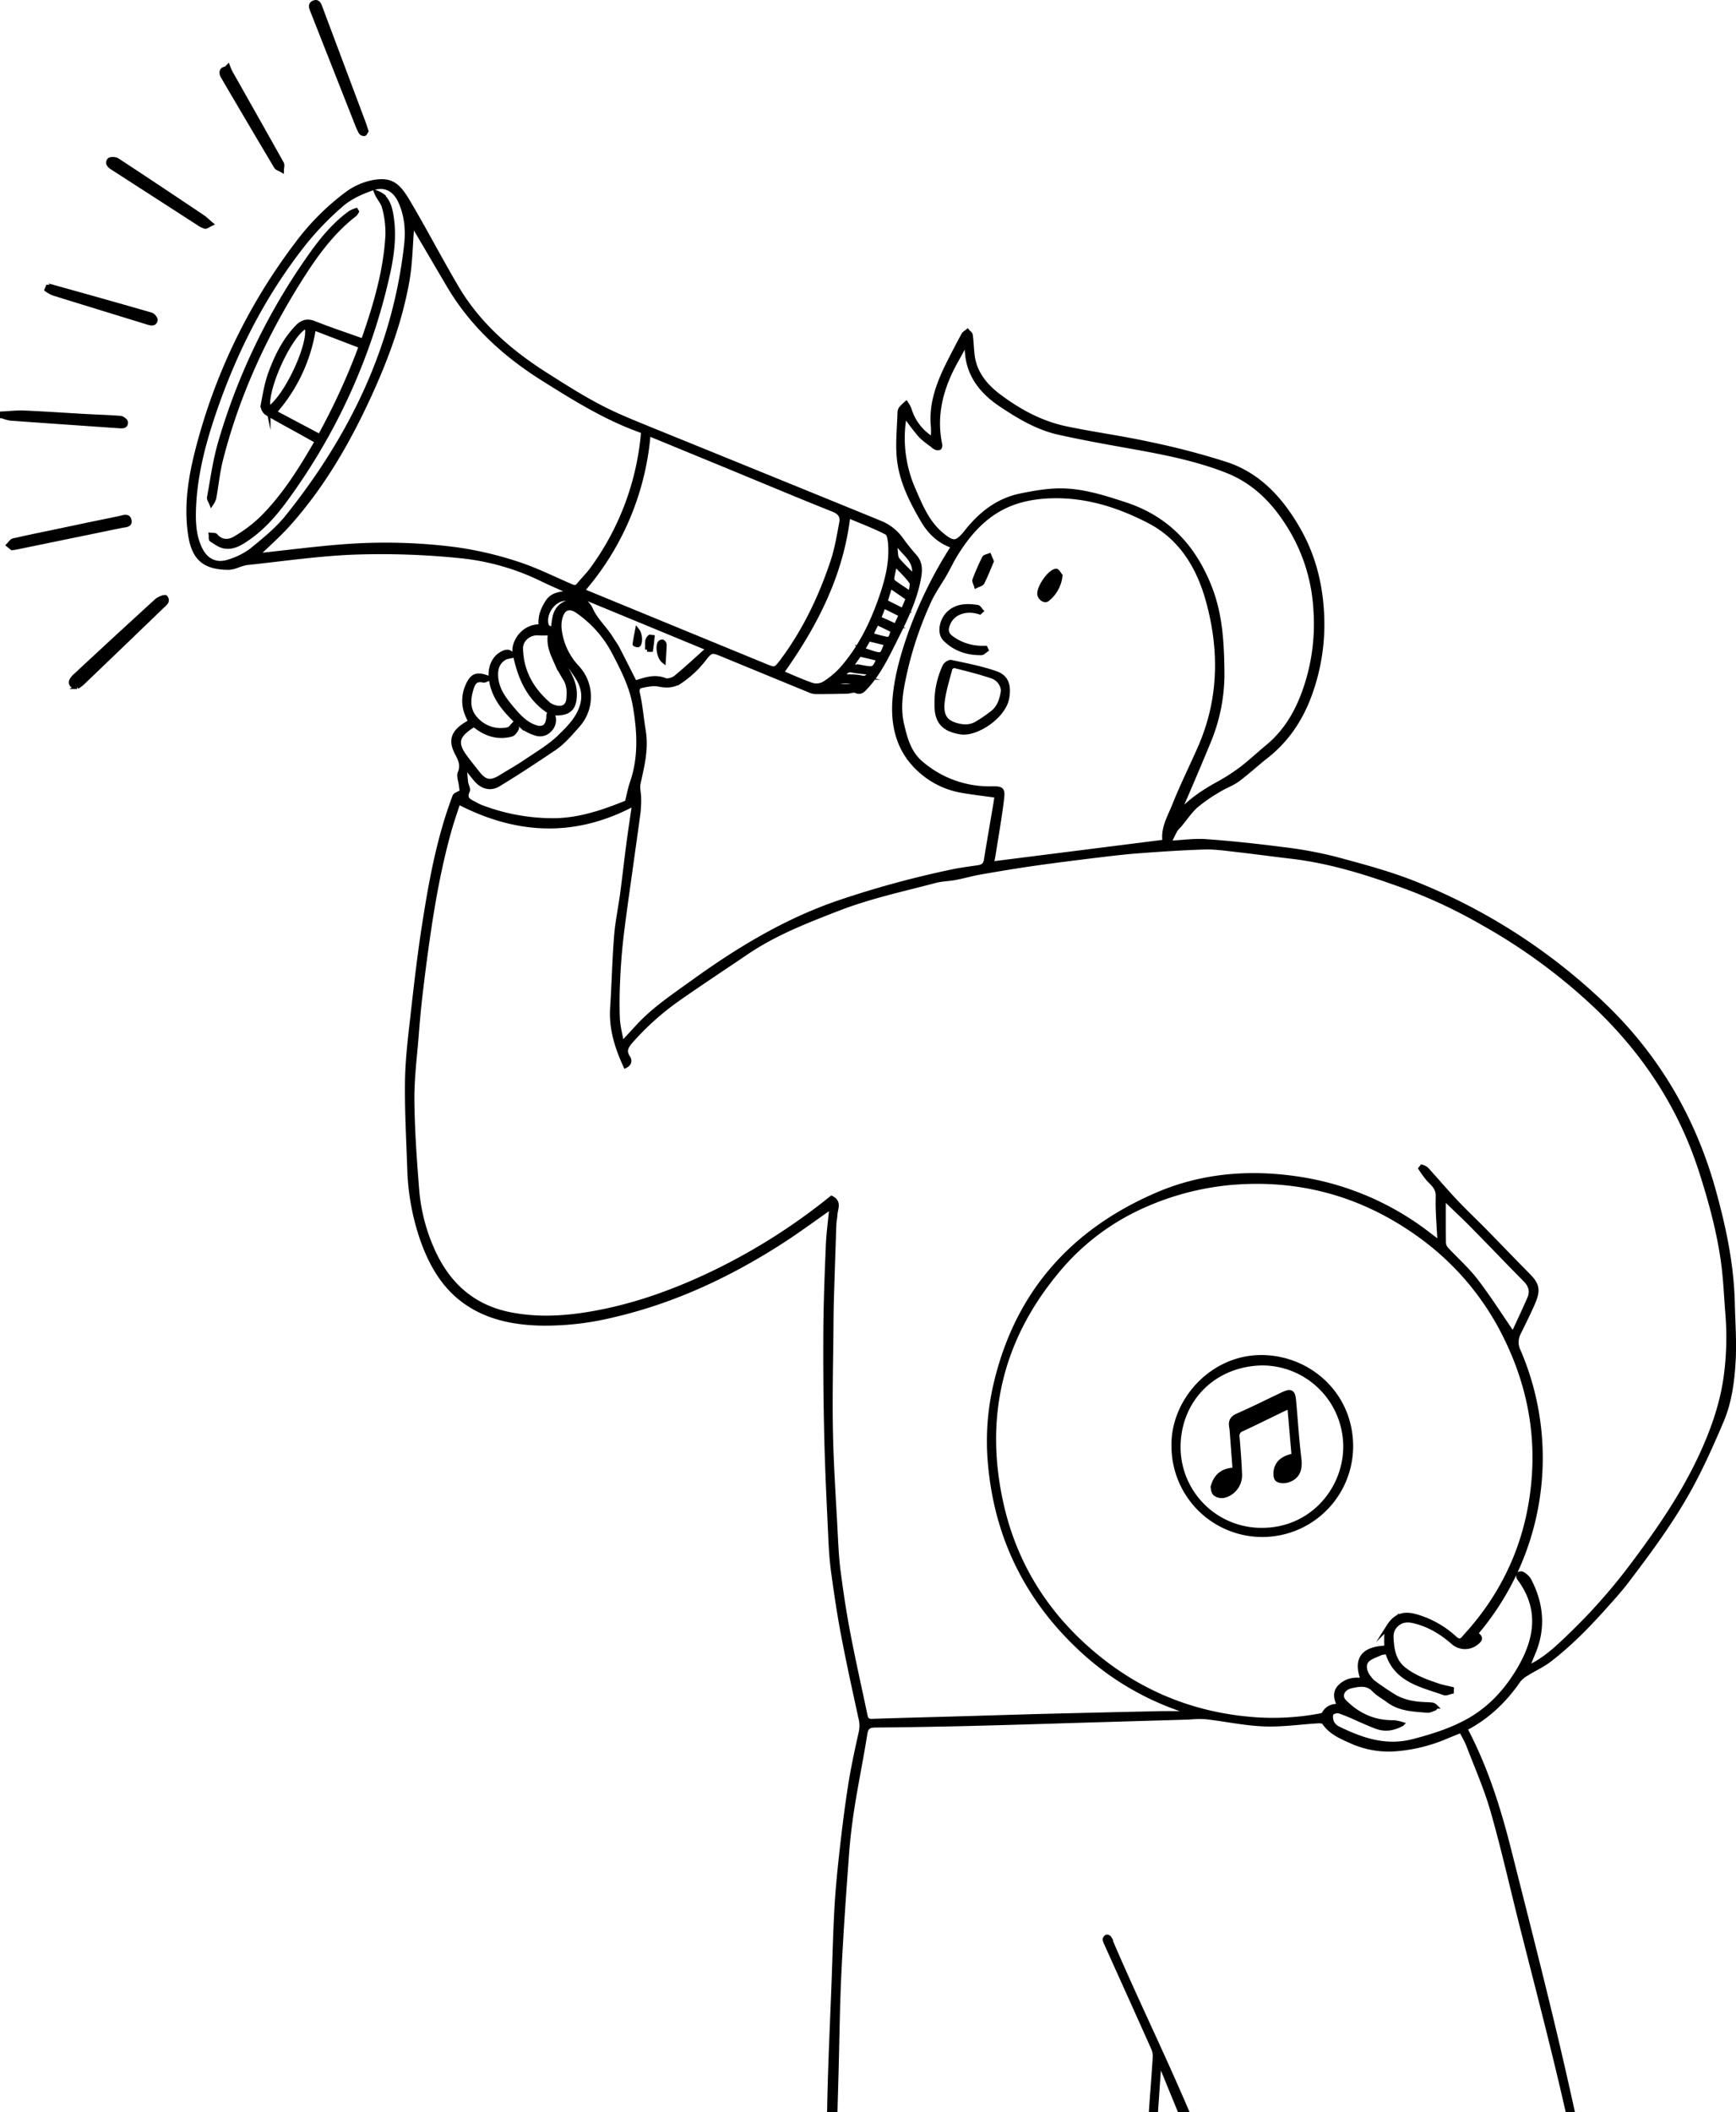 <svg xmlns="http://www.w3.org/2000/svg" width="804.098" height="978.156" viewBox="0 0 804.098 978.156"><g transform="translate(-137.38 -57.174)"><path d="M650.07,954.11a1.535,1.535,0,0,0-.92,1.13,4.677,4.677,0,0,0,.57,1.9c7.3,16.24,14.64,32.46,21.89,48.72a9.084,9.084,0,0,1,.7,4.13c-.5,8.11-1.17,16.21-1.72,24.31h2.23c.2-2.92.4-5.85.6-8.77q.435-6.21.88-12.42a5.183,5.183,0,0,1,1.6,2.25q3.87,9.48,7.76,18.94h3.18c-11.37-26.71-24.21-52.76-35.54-79.48A1.451,1.451,0,0,0,650.07,954.11Z" stroke="#000" stroke-miterlimit="10" stroke-width="2"/><path d="M192.75,254.52c1.44.1,3.05.08,2.9-1.77-.06-.75-1.56-1.9-2.48-1.98-5.39-.43-10.8-.57-16.19-.87-9.44-.53-18.88-1.19-28.32-1.6-3.41-.15-6.85.27-10.28.43v1.16a19.374,19.374,0,0,0,3.84,1.09C159.05,252.21,175.9,253.35,192.75,254.52Z" stroke="#000" stroke-miterlimit="10" stroke-width="2"/><path d="M393.29,387.66v-.01h-.01Z" stroke="#000" stroke-miterlimit="10" stroke-width="2"/><path d="M524.86,1014.48c.38-14.79.55-29.59,1.28-44.36.9-18.12,2.17-36.22,3.51-54.31.55-7.39,1.45-14.78,2.61-22.1,1.79-11.2,4.08-22.33,5.86-33.53.49-3.08,1.68-3.92,4.67-3.95q22.905-.2,45.81-.78c20.09-.5,40.17-1.17,60.25-1.76q19.56-.57,39.12-1.15a55.983,55.983,0,0,1,7.97-.17c8.98,1.04,17.9,2.98,26.89,3.34,8.32.33,16.71-.94,25.08-1.43.93-.05,2.35.06,2.75.65,3.06,4.48,7.68,6.51,12.4,8.59a42.033,42.033,0,0,0,19.65,3.79,73.938,73.938,0,0,0,24.59-5.86c2.2-.95,4.44-1.81,6.76-2.75a56.694,56.694,0,0,1,3.26,6.18c3.95,10.32,8.45,20.49,11.47,31.08,4.96,17.36,8.9,35,13.33,52.52,7.22,28.57,14.74,57.08,21.27,85.81h2.23q-2.775-12.63-5.7-25.23c-7.41-31.83-15.57-63.5-23.57-95.19-4.88-19.33-10.86-38.29-20.31-56.11,10.05-5.16,18.17-12.82,24.69-22.3a12.843,12.843,0,0,1,3.9-3.23c3.42-2.15,7.18-3.82,10.37-6.26,9.32-7.12,17.5-15.48,25.32-24.19,3.61-4.03,7.27-8.04,10.55-12.34,10.63-13.96,21.08-28.1,29.5-43.52,5.4-9.89,9.99-20.25,14.41-30.62,3.8-8.93,5.03-18.62,5.56-28.21.48-8.74-.22-17.54-.41-26.32-.39-17.87-4.06-35.18-8.83-52.33-9.38-33.73-26.51-62.74-51.99-86.83a272,272,0,0,0-85.93-55.1c-12.09-4.87-24.83-8.24-37.45-11.63a187.952,187.952,0,0,0-24.42-4.45c-11.72-1.53-23.49-2.77-35.28-3.64-5.31-.39-10.72.43-17.2.76,1.26-2.52,2.07-4.33,3.05-6.05a16.452,16.452,0,0,1,1.88-2.15c2.54-3.03,4.75-6.42,7.67-9.03a74.661,74.661,0,0,1,10.45-7.23c2.88-1.79,6.19-2.92,8.89-4.91,4.5-3.32,8.58-7.2,13-10.64,9.61-7.47,16.1-17.27,20.2-28.44a94.835,94.835,0,0,0,5.65-38.92c-.83-13.68-4.22-26.36-11.07-38.2-7.82-13.52-17.93-24.74-33.01-29.8a346.07,346.07,0,0,0-35.96-9.42c-12.77-2.79-25.77-4.51-38.57-7.2-11.58-2.44-21.9-8.09-31.22-15.16-6.1-4.63-11.01-10.62-11.97-18.79-.36-3.05-.44-6.14-.84-9.19-.09-.67-.95-1.24-1.46-1.86-.63.54-1.49.95-1.86,1.63-2.16,3.97-4.25,7.99-6.3,12.02-4.83,9.54-8.85,19.3-7.83,30.37.17,1.86.02,3.74.02,6.03a23.872,23.872,0,0,1-10.94-13.92,15.306,15.306,0,0,0-1.5-2.74,24.423,24.423,0,0,0-2.4,2.37,3.317,3.317,0,0,0-.62,1.9c-.19,7.02-.99,14.1-.32,21.05,1.01,10.51,5.79,19.92,11.04,28.91,3.21,5.5,7.75,9.91,14.18,11.96a199.786,199.786,0,0,0-20.24,41.05c-3.46,9.98-6.37,20.24-7.05,30.86-.63,9.97,1.37,19.73,7.72,27.52a38.586,38.586,0,0,0,23.79,13.84c5.18.89,10.41,1.49,15.85,2.25-.18,1.2-.35,2.5-.57,3.8-1.47,8.71-2.99,17.4-4.4,26.12-.36,2.21-1.65,2.98-3.64,3.28-4.08.61-8.19,1.12-12.22,1.98a450.368,450.368,0,0,0-52.27,14.28c-24.67,8.42-46.55,21.69-67.49,36.79-9,6.49-18.29,12.64-25.85,20.91-2.25,2.46-4.52,4.91-7.16,7.76-.73-4.22-1.82-8.07-1.97-11.96-.26-6.5-.1-13.02.23-19.52.32-6.54.87-13.08,1.66-19.58,1.28-10.52,2.83-21,4.28-31.5,1.13-8.18,2.33-16.35,3.4-24.54a50.364,50.364,0,0,0,.29-6.84c-.01-2.22-.73-4.55-.27-6.64,1.77-8.01,3.8-15.94,2.42-24.27-.96-5.77-1.4-11.65-2.7-17.34-.48-2.12.26-3.25,1.5-3.53,2.73-.62,5.72-1.21,8.38-.68,3.53.7,6.58.57,9.63-1.34a46.552,46.552,0,0,0,11.52-10.88c2.77-3.5,3.47-3.57,7.63-1.86q20.295,8.355,40.6,16.7a8.323,8.323,0,0,0,3.02.83c4.91.02,9.82-.09,14.72-.2,1.34-.03,2.91-.76,3.97-.29,2.31,1.03,3.32-.27,4.6-1.64,5.64-6.01,9.24-13.28,12.87-20.53,4.65-9.3,9.44-18.57,11.52-28.86.77-3.79,1.41-7.83-1.64-11.26a96.134,96.134,0,0,1-6.16-7.67,22.22,22.22,0,0,0-9.65-7.78q-52.245-21.345-104.55-42.57c-8.53-3.49-17.15-6.86-25.31-11.1-8.7-4.52-17.02-9.83-25.31-15.1-16.64-10.58-31.3-23.32-41.4-40.55-7.59-12.95-14.55-26.26-22.17-39.19-4.75-8.06-7.87-10.85-16.39-9.33a30.108,30.108,0,0,0-12.01,5.31,112.929,112.929,0,0,0-23.43,23.54,267.371,267.371,0,0,0-46.08,95.97c-3.13,12.28-4.99,24.75-3.29,37.5,1.55,11.72,6.45,16.2,18.08,16.2a13.538,13.538,0,0,0,3.54-.81,28.054,28.054,0,0,1,4.39-1.36c16.89-1.77,33.76-4.3,50.69-4.9a361.875,361.875,0,0,1,48.6,1.69,111.115,111.115,0,0,1,37.8,10.78c4.28,2.09,8.67,3.92,13.46,6.07-4.36.68-8.43.46-10.97,4.4-2.26,3.51-3.65,7.15-3.04,11.37-8.18-.46-13.08,7.54-12.09,12.42,2.31,11.41,6.66,21.64,17.35,27.86a.035.035,0,0,0-.01-.02,13.892,13.892,0,0,1,1.44-.08c6.51.16,8.99-2.42,8.98-8.98-.01-5.41-2.92-9.65-5.2-14.19-1.48-2.94-2.61-6.05-3.98-9.26,3.33,5.07,6.38,9.95,9.67,14.65,2.99,4.26,4.38,8.75,3,13.89-1.65,6.15-6.14,10.56-10.36,14.69-4.69,4.59-10.58,7.99-16.08,11.73-3.66,2.49-7.54,4.64-11.31,6.97-4.71,2.91-7.31,2.48-10.67-1.79-1.91-2.43-3.87-4.83-5.71-7.31-4.67-6.28-4.08-9.66,2.38-14.05.53-.36,1.08-.7,1.6-1.03,5.16,4.28,10.83,6.22,17.31,4.51,1.03-.27,1.99-1.66,2.5-2.76.29-.61-.4-1.68-.69-2.68-1.38,1.33-2.22,2.86-3.32,3.07a15.349,15.349,0,0,1-14.92-4.79c-3.77-4.01-3.57-8.88-2.21-13.56,1.01-3.49,2.2-5.08,5.7-4.32.67.15,1.51-.48,2.79-.93-5.43-2.26-7.75-1.65-9.85,2.77-2.74,5.78-2.25,11.53,1.08,17.17-.74.46-1.55.94-2.35,1.45-5.73,3.63-7.02,7.39-3.87,13.37,1.58,3,2.75,5.54,1.28,9.01-.62,1.46.26,3.56.49,5.36.18,1.4.4,2.79.48,3.34-1.54.95-3.09,1.33-3.41,2.18-7.15,18.92-10.81,38.71-13.93,58.57-2.26,14.36-3.91,28.83-5.54,43.28-1.13,9.96-2.36,19.97-2.5,29.97-.19,13.41.56,26.84,1.03,40.25a110.346,110.346,0,0,0,5.79,32.57c3.75,10.79,9.08,20.76,18.18,27.97,10.73,8.49,23.55,11.13,36.89,11.48a132.352,132.352,0,0,0,33.27-3.76c28.04-6.48,53.7-18.47,77.8-33.92,8.1-5.19,15.84-10.96,23.63-16.38-.56,5.92-1.41,12.01-1.67,18.14-.56,13.33-1.07,26.66-1.15,40q-.15,24.78.46,49.57c.36,15.16,1.13,30.31,1.83,45.45.24,5.3.57,10.61,1.29,15.86,1.32,9.62,2.72,19.25,4.53,28.79,2.48,13.03,5.3,25.99,8.16,38.95a14.553,14.553,0,0,1,.13,6.63c-1.79,7.97-3.54,15.96-4.82,24.02-1.58,9.89-2.81,19.83-3.94,29.78-1,8.81-1.9,17.65-2.43,26.5-.67,11.28-.92,22.59-1.34,33.89-.74,20.09-1.76,40.17-2.1,60.26,0,.15,0,.3-.01.45h2.81C524.49,1027.69,524.69,1021.09,524.86,1014.48ZM750.57,850.87c-.31.57-1.49.79-2.31.94a118.526,118.526,0,0,1-29.12,1.67c-26.66-1.85-50.71-10.89-71.71-27.46-23.6-18.62-39.44-42.52-46.11-71.89-9.03-39.78-.93-75.9,25.17-107.56a109.034,109.034,0,0,1,40.86-31.15,127.551,127.551,0,0,1,38.88-10.34c32.62-3.09,62.19,5.03,88.69,24.13a126.455,126.455,0,0,1,40.36,48.16c9.58,19.77,14.08,40.67,12.68,62.61-1.72,26.79-11.11,50.66-28.54,71.22-1.31,1.55-2.72,3.01-4.02,4.58-1.37,1.65-2.57,1.5-4.11.11a44.943,44.943,0,0,0-17.92-10.13c-5.87-1.67-9.62-.38-12.87,4.75a6.324,6.324,0,0,0-.9,2.91c-.13,2.21-.04,4.42-.04,6.85-11.41.35-14.43,5.72-10.84,15.07-3.75-.57-7.2-.1-10.09,2.39-2.8,2.41-3.07,5.25-.78,9.55C754.7,847.08,752.16,847.94,750.57,850.87Zm55.51-238.92c3.89,3.75,8.61,8.13,13.14,12.71,8.27,8.37,16.38,16.9,24.66,25.26,2.55,2.58,3.3,5.39,1.89,8.62-2.47,5.66-5.12,11.25-7.55,16.53-5.8-8.43-11.16-16.9-17.24-24.83-4.03-5.26-9.11-9.71-13.64-14.6a4.688,4.688,0,0,1-1.21-2.85C806.03,625.57,806.08,618.34,806.08,611.95ZM574,305.12c-7.04-5.63-10.21-13.63-13.63-21.49a59.187,59.187,0,0,1-4.73-28.24c.15-2.06.51-4.11.77-6.12a115.512,115.512,0,0,0,7.08,9.35c2.06,2.24,4.72,3.95,7.18,5.8a2.175,2.175,0,0,0,1.77.19c.27-.1.47-1,.38-1.47-2.94-14.09.68-26.9,7.55-39.09,1.44-2.56,2.84-5.15,4.63-8.42.22,2.8.27,4.79.54,6.74,1.37,9.85,7.45,16.81,15.14,22,8.35,5.63,17.15,10.94,27.18,13.17,10.7,2.38,21.49,4.33,32.29,6.26,15.46,2.76,30.89,5.64,45.57,11.43,13.67,5.39,22.99,15.57,30.23,27.97a81.751,81.751,0,0,1,10.81,36.77,92.486,92.486,0,0,1-5.13,37.24c-3.51,9.87-8.76,18.9-17.08,25.75-4.1,3.38-7.97,7.06-12.19,10.27a89.3,89.3,0,0,1-10.9,6.99c-6.99,3.86-13.5,8.25-18.73,14.39,1.76-4.02,3.56-8.03,5.28-12.08,3.12-7.32,6.25-14.62,9.26-21.99a81.648,81.648,0,0,0,6.26-32.12c-.16-13-.76-25.93-5.47-38.36-7.3-19.25-19.81-32.9-39.75-39.39-9.34-3.04-18.74-6.06-28.54-6.31-6.53-.16-13.19,1.02-19.64,2.34-10.79,2.21-18.9,8.75-25.52,17.31-.12.15-.24.3-.37.45C580.35,308.96,578.75,308.92,574,305.12Zm23.53,147.93c1.36-8.71,2.92-17.4,3.96-26.15.5-4.25-.22-4.61-4.54-4.57a48.426,48.426,0,0,1-32.97-11.76c-5.54-4.71-7.27-11.26-8.81-17.8-2.11-8.98-.1-17.74,1.92-26.55a168.1,168.1,0,0,1,10.43-30.19c2.01-4.57,5.03-8.68,7.53-13.04,1.67-2.91,3.08-5.97,4.83-8.83,5.42-8.82,12.01-16.68,21.22-21.61,6.9-3.7,14.53-5.25,22.49-5.57,16.49-.66,31.61,4.1,45.93,11.49,15.03,7.75,23.14,21.43,27.43,37.03,6.29,22.88,5.95,45.75-3.76,67.9-3.9,8.89-8.25,17.6-11.84,26.62-2.21,5.55-5.53,10.94-4.47,16.99-26.99,3.42-53.4,6.76-80.15,10.14C596.95,455.94,597.3,454.51,597.53,453.05Zm-147.1-82.16c-1.25,1.03-3.74,1.8-5.09,1.26-5-1.98-9.4-.1-13.88,1.19-2.71-5.35-5.39-10.73-8.17-16.08-.78-1.5-1.87-2.84-2.74-4.29-2.89-4.82-7.31-8.53-9.63-13.85-.99-2.26-3.41-3.9-5.73-6.42,20.35,8.4,40.11,16.57,60.27,24.89C460.32,362.19,455.51,366.7,450.43,370.89Zm72.4,3.47c4.26-2.44,8.86-1.55,13.59-1.3C535.28,374.76,526.36,375.74,522.83,374.36Zm13.31-3.42c-2.59-.58-5.36-.37-8.55-.52,1.3-1.66,1.93-3.34,4.57-2.74a68.137,68.137,0,0,0,7.99.9C539.37,370.88,538.35,371.44,536.14,370.94Zm1.05-4.65a49.687,49.687,0,0,0-5.29-.46c-.04-.26-.1-.38-.06-.44,1.22-1.72,2.45-3.43,3.7-5.17,2.92.7,5.78,1.38,8.8,2.1C542.38,367.05,542.02,367.19,537.19,366.29Zm-.26-8.25c.97-1.66,1.91-3.3,2.83-4.87,2.87.7,5.54,1.35,8.23,2C545.44,361.13,547.05,361.44,536.93,358.04Zm8.89-5.47c-1.63-.41-3.25-.88-5.02-1.36.92-1.89,1.79-3.67,2.75-5.62,1.4.67,2.66,1.27,3.91,1.88,1.19.58,2.37,1.16,3.52,1.73C549.69,353.53,549.68,353.54,545.82,352.57Zm6.48-5.51c-1.4-.64-2.68-1.24-3.96-1.82-1.22-.55-2.45-1.08-3.87-1.7.71-1.82,1.4-3.58,2.2-5.65,2.64,1.31,5.18,2.58,8.02,3.99C553.86,343.69,553.14,345.24,552.3,347.06Zm3.31-7.19c-2.77-1.38-5.31-2.64-8.13-4.04.67-2.16,1.39-4.48,2.24-7.2,2.93,2.02,5.52,3.81,8.22,5.67C557.14,336.22,556.38,338.03,555.61,339.87Zm-3.12-31.91c2.52,5.33,9.76,8.03,8.18,16.15-2.77-2.81-5.34-5.15-7.54-7.8-.78-.94-.77-2.62-.91-3.98A14.576,14.576,0,0,1,552.49,307.96Zm-1.87,16.78c.3-1.96.79-3.88,1.33-6.36,2.7,2.9,5.41,5.37,7.48,8.28.73,1.03-.09,3.16-.24,5.43-3.02-2.02-5.57-3.65-8.01-5.44A2.378,2.378,0,0,1,550.62,324.74Zm-2.57-20.88c1.26.65,1.59,3.78,1.72,5.81.54,8.62-1.66,16.8-4.48,24.84-4.14,11.82-9.65,22.93-17.97,32.4a38.573,38.573,0,0,1-8.15,6.8,7.23,7.23,0,0,1-5.49.74c-4.89-1.64-9.59-3.84-14.27-5.77,15.64-21.95,27.64-45.21,30.84-72.57C535.97,298.52,542.19,300.85,548.05,303.86Zm-73.19-30.54c16.19,6.68,32.34,13.47,48.6,19.96,3.05,1.22,4.17,3.12,3.67,5.83-1.14,6.12-2.17,12.33-4.13,18.21-5.45,16.36-12.83,31.81-23.16,45.73-.06.08-.11.16-.17.24-3.2,4.16-3.2,4.17-8.13,2.14q-40.98-16.845-81.97-33.7c-.78-.32-1.54-.71-2.37-1.09a126.131,126.131,0,0,0,30.54-72.6Q456.385,265.72,474.86,273.32ZM243.42,317.25c-5.78,1.95-10.52-.25-13.24-5.7-2.65-5.31-3.15-11.06-3.06-16.91.26-14.78,3.64-28.99,8.2-42.93,9.64-29.44,23.26-56.88,42.48-81.28a135.3,135.3,0,0,1,17.83-18.54c3.95-3.41,9.13-5.75,14.13-7.49,5.95-2.07,10.53.45,13.14,6.27,2.87,6.41,3.42,13.28,2.64,20.14-5.36,47.52-25.44,88.69-54.95,125.59-4.71,5.89-10.78,10.79-16.67,15.6A33.932,33.932,0,0,1,243.42,317.25Zm133.35.91a163.764,163.764,0,0,0-28.02-6.55,253.968,253.968,0,0,0-53.8-1.26c-12,.95-23.96,2.51-35.94,3.79-.93.1-1.87.14-2.71.21,4.86-4.73,9.95-9.16,14.43-14.14,16.54-18.42,28.63-39.69,38.74-62.13,7.37-16.36,13.44-33.21,16.57-50.91,1.4-7.93,1.48-16.09,2.13-24.15a25.619,25.619,0,0,0,.01-2.64c5.49,9.32,11.23,19.08,16.96,28.84,10.82,18.41,26.13,32.32,44.01,43.53,13.27,8.33,26.58,16.63,41.25,22.39,1.59.62,3.19,1.21,4.93,1.87a124.858,124.858,0,0,1-23.7,63.75c-1.86,2.58-4.2,4.8-6.19,7.28-1.07,1.33-2.05,1.24-3.47.63C393.61,325.05,385.4,320.93,376.77,318.16Zm17.99,45.12a66.073,66.073,0,0,0,4.33,8.14c1.88,2.99,1.91,6.21,1.6,9.47s-2.53,4.75-5.66,3.97a8.232,8.232,0,0,1-3.4-1.44c-7.92-6.81-12.76-15.27-12.99-25.9-.09-4.23,3.97-7.42,8.18-7.09,1.76.14,3.53.02,5.4.02C391.28,355.59,393.06,359.46,394.76,363.28Zm-1.18-15.09c-2.91.25-3.31-1.64-3.32-3.69-.03-4.61,3.94-9.67,8.47-10a10.291,10.291,0,0,1,8.91,3.99c-3.37-1.77-6.76-3.6-10.3-.72C394.1,340.41,394.05,344.32,393.58,348.19Zm-39.85,64.97c1.32,1.65,2.62,3.32,3.97,4.94,2.86,3.43,6.72,4.68,10.56,2.36,8.72-5.27,17.22-10.91,25.68-16.59,4.31-2.9,7.62-6.88,11.09-10.79a19.871,19.871,0,0,0-.25-26.78,30.724,30.724,0,0,1-8.28-18.07,14.867,14.867,0,0,1,.45-5.1c1.24-4.52,4.21-5.54,8.05-2.84a53.1,53.1,0,0,1,16.82,19.07c4.08,7.78,8.05,15.61,9.59,24.3,2.12,12.04,2.83,24.1-1.27,35.98-.95,2.75-1.46,5.64-2.35,9.14-10.24,4.12-21.13,8.04-33.07,8.31a93.141,93.141,0,0,1-34.62-6.21,18.32,18.32,0,0,1-2.59-1.28c-2.38-1.31-5.36-2.15-3.52-6.11.45-.97-.56-2.55-.74-3.88-.27-2.09-.4-4.21-.6-6.31C353.01,413.26,353.37,413.21,353.73,413.16ZM530.17,813.15c-1.8-9.45-3.22-18.98-4.45-28.51-.81-6.31-1.08-12.69-1.41-19.05-.8-15.33-1.85-30.66-2.13-46-.3-16.61.14-33.24.28-49.86.03-3.77.07-7.54.19-11.31q.525-17.085,1.12-34.18c.05-1.53.42-3.06.51-4.59.14-2.69,2.1-5.76-1.75-7.66a280.647,280.647,0,0,1-58.02,36.25c-17.81,8.28-36.25,14.62-55.69,17.68-11.68,1.84-23.44,2.28-35.13-.03-17.73-3.51-29.27-14.33-36.34-30.64a84.864,84.864,0,0,1-6.8-27.01c-1.11-13.84-2.1-27.72-2.23-41.59-.09-10.09,1.24-20.2,2.03-30.3.48-6.15,1.04-12.3,1.75-18.43q1.41-12.2,3.14-24.36c2.46-17.45,5.5-34.78,10.26-51.77,1.27-4.52,2.85-8.95,4.19-13.1,27.11,14.09,54.16,15.4,81.48.67-.91,6.33-1.87,12.54-2.69,18.77-1,7.54-1.82,15.11-2.83,22.65-.89,6.68-2.31,13.31-2.84,20.01-.88,11.05-1.11,22.16-1.82,33.22-.62,9.55,2.15,18.24,6.09,26.82,1.82-.94,2.23-2.42,1.19-3.97-2-2.96-.72-5.14,1.25-7.37a124.561,124.561,0,0,1,21.97-19.7c10.42-7.31,21.06-14.29,31.59-21.44,13.19-8.96,27.9-14.66,42.65-20.37,14.6-5.65,29.84-8.9,44.89-12.88,3-.79,6.2-.8,9.27-1.38,3.84-.73,7.62-1.83,11.47-2.51,8.23-1.44,16.47-2.82,24.74-4.01,9.53-1.37,19.09-2.55,28.65-3.72,6.59-.8,13.2-1.61,19.82-2.11,10.24-.76,20.5-1.47,30.77-1.77,4.87-.14,9.79.6,14.67,1.15,8.5.96,16.99,2.14,25.49,3.13,18.79,2.19,36.7,7.99,54.28,14.45a234.68,234.68,0,0,1,34.11,16.17A264.3,264.3,0,0,1,877,523.52c22.34,21.38,38.78,46.42,48.27,75.93,4.46,13.86,8.29,27.9,10.27,42.34,1.05,7.64,1.35,15.38,1.96,23.08a135.1,135.1,0,0,1-.92,31.19c-1.78,11.72-5.6,22.74-10.45,33.5-8.57,19.03-20.31,36.04-32.78,52.64a267.181,267.181,0,0,1-28.98,32.68c-5.67,5.42-11.36,11.04-19.59,14.76,1.05-2.6,1.79-4.56,2.62-6.48,5.1-11.79,4.05-23.26-1.85-34.42a8.858,8.858,0,0,0-2.94-2.68,1.765,1.765,0,0,0-1.71.11,1.924,1.924,0,0,0,.02,1.82c10.09,13.33,8.6,27.07.99,40.67-5.93,10.59-13.85,19.58-24.64,25.54-7.94,4.39-16.51,7.07-25.33,9.36-12.5,3.25-23.49-.46-34.36-5.72a6.58,6.58,0,0,1-3.03-2.6,6.12,6.12,0,0,1-.54-4.43c.33-.79,2.65-1.44,3.75-1.1a92.046,92.046,0,0,1,8.87,3.67c2.75,1.17,5.46,2.43,8.25,3.46,3.76,1.38,7.49,1.1,11.84-1.23a19.956,19.956,0,0,0-3.82-.79c-9.04.15-16.59-3.28-22.83-9.62-2.53-2.57-.87-6.3,3.32-7.18,3.6-.75,7.3-1.53,10.45,1.81,1.81,1.91,4.3,3.17,6.43,4.79,5.39,4.1,11.84,4.22,18.14,4.76,1.13.1,2.34-.56,3.48-.97.23-.08.47-.85.39-.92a3.178,3.178,0,0,0-1.48-.84c-2.88-.27-5.81-.18-8.64-.71a27.324,27.324,0,0,1-8.12-2.58,123.868,123.868,0,0,1-10.75-7.23,9.8,9.8,0,0,1-1.54-1.72c-1.98-2.31-3.02-5.45-1.57-7.74,1.23-1.94,4.31-2.75,6.66-3.89a10.959,10.959,0,0,1,3.15-.42c3.82,12.97,15.65,15.11,26.26,18.89.98.35,2.35-.38,3.53-.61l.03-1.26c-2.03-.49-4.1-.84-6.07-1.5-5.61-1.87-11.15-3.85-15.92-7.56-3.99-3.1-5.35-7.41-5.77-12.05-.24-2.66-.67-5.44,1.5-7.96,2.5-2.9,5.53-3.1,8.67-2.37,6.87,1.59,12.79,5.15,18.08,9.75a8.362,8.362,0,0,0,10.77.47c2.39-1.82,2.38-2.64-.12-4.47a125.146,125.146,0,0,0,19.84-130.76,9.255,9.255,0,0,1,.06-8.45c2.23-4.56,4.53-9.1,6.55-13.75,2.67-6.17,2.08-8.65-2.31-13.07-6.66-6.7-13.17-13.54-19.79-20.28-4.54-4.62-9.26-9.05-13.7-13.76-4.63-4.9-8.99-10.05-13.53-15.04a6.758,6.758,0,0,0-2.08-1.04c-.2.26-.41.52-.61.77a46.535,46.535,0,0,0,3.64,4.99c2.17,2.3,4.5,4.04,4.37,7.98-.21,6.87.49,13.77.85,21.44-2.03-1.53-3.39-2.53-4.73-3.56a129.92,129.92,0,0,0-61.54-26.21c-22.17-3.23-44.06-1.41-64.71,7.49-39.17,16.89-64.84,45.66-74.68,87.75a115.084,115.084,0,0,0-2.71,35.64q4.23,52.455,43.24,88.09a128.82,128.82,0,0,0,46,27.09,16.474,16.474,0,0,1,1.7.81c-.03.28-.05.55-.08.83-4.24,0-8.48-.08-12.72.01q-26.235.57-52.47,1.22c-12.85.33-25.69.76-38.54,1.12-13.89.4-27.77.74-41.66,1.2-1.91.06-2.72-.57-3.1-2.4C535.54,838.93,532.63,826.08,530.17,813.15Z" stroke="#000" stroke-miterlimit="10" stroke-width="2"/><path d="M209.97,335.35q-18.855,17.19-37.52,34.58a8.6,8.6,0,0,0-1.88,2.17c-.85,1.63.2,3.22,2.52,3.19a17.4,17.4,0,0,0,2.36-1.71q18.525-17.745,37-35.56c1.19-1.15,3.12-2.37,1.57-4.23C213.7,333.42,211.01,334.4,209.97,335.35Z" stroke="#000" stroke-miterlimit="10" stroke-width="2"/><path d="M302.69,114.48a29.164,29.164,0,0,0,1.79,3.94,1.926,1.926,0,0,0,1.62.77c.41-.07.68-.91.95-1.31-.48-1.47-.83-2.67-1.27-3.84Q295.775,87.37,285.77,60.7c-.53-1.41-1.11-3.05-2.96-2.35-2.02.77-1.26,2.48-.69,3.94Q292.395,88.39,302.69,114.48Z" stroke="#000" stroke-miterlimit="10" stroke-width="2"/><path d="M189.33,134.79q19.98,12.885,39.96,25.77a10.6,10.6,0,0,0,3.07,1.56c.59.14,1.38-.57,2.77-1.22-1.71-1.44-2.69-2.46-3.85-3.23-13.17-8.82-26.34-17.63-39.6-26.32-.91-.6-3.12-.67-3.67-.05C186.83,132.66,187.98,133.92,189.33,134.79Z" stroke="#000" stroke-miterlimit="10" stroke-width="2"/><path d="M197.29,298c-.6-2.33-2.96-1.18-4.51-.86-9.93,2-19.83,4.11-29.74,6.19-6.51,1.36-13.03,2.67-19.51,4.17-.86.2-1.49,1.4-2.23,2.13.66.53,1.33,1.07,1.7,1.37.94-.14,1.33-.18,1.71-.26q24.525-5.025,49.04-10.09C195.28,300.32,197.95,300.57,197.29,298Z" stroke="#000" stroke-miterlimit="10" stroke-width="2"/><path d="M265.24,134.35c.47.79,1.75,1.1,2.65,1.64.02-1.05.45-2.32.01-3.11-7.86-14.08-15.82-28.1-23.74-42.15a25.149,25.149,0,0,1-1.17-2.71l-1.04,1.04c-1.78-.07-2.48,1.6-1.3,3.62Q252.86,113.56,265.24,134.35Z" stroke="#000" stroke-miterlimit="10" stroke-width="2"/><path d="M206.22,206.65c1.47.45,2.97.47,3.17-1.26.09-.77-1.14-2.22-2.02-2.48-14.71-4.26-29.46-8.39-44.22-12.5a20.452,20.452,0,0,0-3.61-.36l-.54,1.26a15.211,15.211,0,0,0,3.02,1.72C176.75,197.61,191.49,202.11,206.22,206.65Z" stroke="#000" stroke-miterlimit="10" stroke-width="2"/><path d="M393.21,387.63c.02.01.05.01.07.02a.4.4,0,0,0-.09-.05C393.2,387.61,393.21,387.62,393.21,387.63Z" stroke="#000" stroke-miterlimit="10" stroke-width="2"/><path d="M391.39,389.79c-.39,3.99-2.67,5.41-6.38,4.04-4.65-1.72-7.72-5.3-10.77-8.93-3.83-4.55-7.21-9.26-7.14-15.63.04-3.17,1.19-5.68,3.83-7.3,1.12-.69,2.62-.76,4.02-1.14-1.41-2-2.62-2.23-4.88-1.08-4.16,2.12-6.14,7.12-5.15,12.73,1.59,9.06,7.71,15.1,14.03,20.93a18.057,18.057,0,0,0,6.05,3.26,6.132,6.132,0,0,0,7.13-1.6,6.459,6.459,0,0,0,1.08-7.44C391.11,387.03,391.5,388.63,391.39,389.79Z" stroke="#000" stroke-miterlimit="10" stroke-width="2"/><path d="M393.29,387.65l-.1-.08Z" stroke="#000" stroke-miterlimit="10" stroke-width="2"/><path d="M393.28,387.65h0l-.09-.08a.035.035,0,0,0,.01.02C393.23,387.61,393.25,387.63,393.28,387.65Z" stroke="#000" stroke-miterlimit="10" stroke-width="2"/><path d="M721.9,685.72c-23.59-.16-41.4,20.71-40.9,41.17a41.07,41.07,0,1,0,82.14.05C763.1,702.71,743.58,685.87,721.9,685.72Zm-.24,80.03a38.426,38.426,0,0,1-38.39-40.55c1.08-20.71,16.97-36.35,38.85-36.67a38.609,38.609,0,0,1,38.41,39.99C759.8,747.93,744.26,765.89,721.66,765.75Z" stroke="#000" stroke-miterlimit="10" stroke-width="2"/><path d="M598.76,369.02c-6.72-2.39-13.83-3.7-20.82-5.22-.85-.18-2.55.95-2.97,1.88a39.323,39.323,0,0,0-3.75,16.47c0,.68-.01,1.35,0,2.03.14,7.61,3.62,10.89,11.19,12.11,7.15,1.15,20.09-7.31,21.48-16.08C604.74,374.85,603.76,370.8,598.76,369.02Zm-1.3,17.91a62.171,62.171,0,0,1-7.58,5.23c-2.86,1.79-5.98,1.76-9.16.93-4.98-1.31-7.35-3.97-6.83-10.1.47-5.46,2.27-10.82,3.63-16.19a2.364,2.364,0,0,1,1.98-1.23c5.66,1.43,11.34,2.83,16.87,4.67a7.655,7.655,0,0,1,5.64,6.7C601.47,380.71,600.44,384.37,597.46,386.93Z" stroke="#000" stroke-miterlimit="10" stroke-width="2"/><path d="M591.92,359.6c.78-.01,1.56-.94,2.33-1.45l-.42-.9c-.64,0-1.28.01-1.92,0a23.935,23.935,0,0,1-13.51-4.41c-2.69-1.9-3.1-3.78-1.86-6.79,2.15-5.21,8.34-7.44,14.7-5.3.23-.21.45-.43.68-.64-.59-.62-1.12-1.69-1.78-1.79-4.68-.7-9.36-.72-13.15,2.68-3.41,3.07-4.84,9.27-1.86,12.21C579.77,357.8,585.5,359.69,591.92,359.6Z" stroke="#000" stroke-miterlimit="10" stroke-width="2"/><path d="M626.54,321.56c-3.03.25-8.16,7.87-7.68,10.93.29,1.82,2.45,3.22,3.66,2.25a16.137,16.137,0,0,0,6.01-10.99C628.06,323.21,627.23,321.5,626.54,321.56Z" stroke="#000" stroke-miterlimit="10" stroke-width="2"/><path d="M592.41,326.95c1.63-3.23,2.92-6.63,4.29-9.84-.48-1.17-.79-1.91-1.1-2.65-.81.34-2.06.47-2.36,1.07-1.64,3.32-3.14,6.71-4.45,10.18-.28.73.47,1.86.75,2.8C590.53,328,592.01,327.75,592.41,326.95Z" stroke="#000" stroke-miterlimit="10" stroke-width="2"/><path d="M316.87,184.75c1.97-8.63,3.21-17.47,1.98-26.42-.53-3.86-1.31-7.65-4.28-10.47a11.712,11.712,0,0,0-2.87-1.52c1.06,2.64,3.04,4.52,3.58,6.75a44.915,44.915,0,0,1,1.63,12.79c-.88,16.86-5.67,32.87-11.36,49.13-7.74-2.77-15.29-5.26-22.66-8.19-3.38-1.34-5.7-.43-7.92,1.89-5.78,6.04-9.42,13.41-12.26,21.1-1.77,4.8-2.64,9.96-3.58,15.02a4.353,4.353,0,0,0,1.66,3.59c5.43,3.26,11.03,6.23,16.57,9.31,2.25,1.25,4.49,2.51,6.85,3.82-7.45,12.91-15.16,25.3-25.58,35.66a65.578,65.578,0,0,1-12.17,9.19c-2.94,1.79-6.43,2.1-9.19-1.14-.37-.44-1.47-.26-2.23-.37.08.78-.12,2,.29,2.26,1.88,1.2,3.84,2.67,5.94,3.05,4.04.74,7.48-1.39,10.69-3.59,7.03-4.81,12.61-11.14,17.58-17.94A278.948,278.948,0,0,0,316.87,184.75Zm-55.2,61.66c-1.84-9.04,10.56-35.56,17.68-38.14C282.07,215.12,269.8,241.85,261.67,246.41Zm2.81,1.66a75.817,75.817,0,0,0,18.24-38.94c7.14,2.74,14.35,5.5,21.85,8.38a306.875,306.875,0,0,1-19.08,41.7C278.26,255.38,271.32,251.7,264.48,248.07Z" stroke="#000" stroke-miterlimit="10" stroke-width="2"/><path d="M236.55,287.92c1.1-6.05,1.68-12.23,3.2-18.16,7.5-29.32,19.94-56.53,35.95-82.13,7.23-11.56,15.07-22.7,26.04-31.17a5.422,5.422,0,0,0,.92-1.3c-.12-.21-.25-.41-.37-.62a15.053,15.053,0,0,0-2.79,1.27c-7.43,5.42-13.17,12.47-18.41,19.91a289.687,289.687,0,0,0-41.78,86.71c-2.37,8.17-3.5,16.71-5.05,25.1-.16.87.67,1.93,1.04,2.9A10.144,10.144,0,0,0,236.55,287.92Z" stroke="#000" stroke-miterlimit="10" stroke-width="2"/><path d="M444.77,363.33c.18-2.99.36-5.32.41-7.65a1.931,1.931,0,0,0-.9-1.3c-.23-.15-.93.11-1.18.4C441.85,356.17,442.54,361.58,444.77,363.33Z" stroke="#000" stroke-miterlimit="10" stroke-width="2"/><path d="M438.88,358.06c.3-1.93.5-3.87.71-5.81-.4-.05-.8-.09-1.19-.14-1.9,1.55-.97,3.88-1.25,5.88A12.248,12.248,0,0,0,438.88,358.06Z" stroke="#000" stroke-miterlimit="10" stroke-width="2"/><path d="M433.02,355.91c1.09-.71,1.09-4.89-.49-6.85-.49,2.54-.89,4.47-1.17,6.42C431.35,355.56,432.67,356.13,433.02,355.91Z" stroke="#000" stroke-miterlimit="10" stroke-width="2"/><path d="M736.68,705.52c-.36-3.82-1.48-4.37-5.04-2.69-6.97,3.29-13.85,6.78-20.91,9.86-2.62,1.14-3.46,2.66-3.03,5.25.11.67.21,1.34.26,2.01.45,5.93.89,11.85,1.35,17.91-5.14.05-8.47,2.49-9.93,7.1a4.545,4.545,0,0,0,.71,3.92,5.192,5.192,0,0,0,4.13,1.02,9.794,9.794,0,0,0,7.48-9.78c-.22-5.78-.68-11.56-1.15-17.33a3.268,3.268,0,0,1,2.21-3.76c6.29-2.91,12.49-6.01,18.73-9.02.91-.44,1.85-.82,3.17-1.41.68,7.87,1.32,15.29,1.96,22.69-4.25.92-6.86,2.51-7.97,5.69-.56,1.61-.68,4.25.26,5.27.89.97,3.62,1.01,5.18.45,4.56-1.62,5.69-5.12,5.07-10.14C738.04,723.59,737.54,714.53,736.68,705.52Z" stroke="#000" stroke-miterlimit="10" stroke-width="2"/></g></svg>